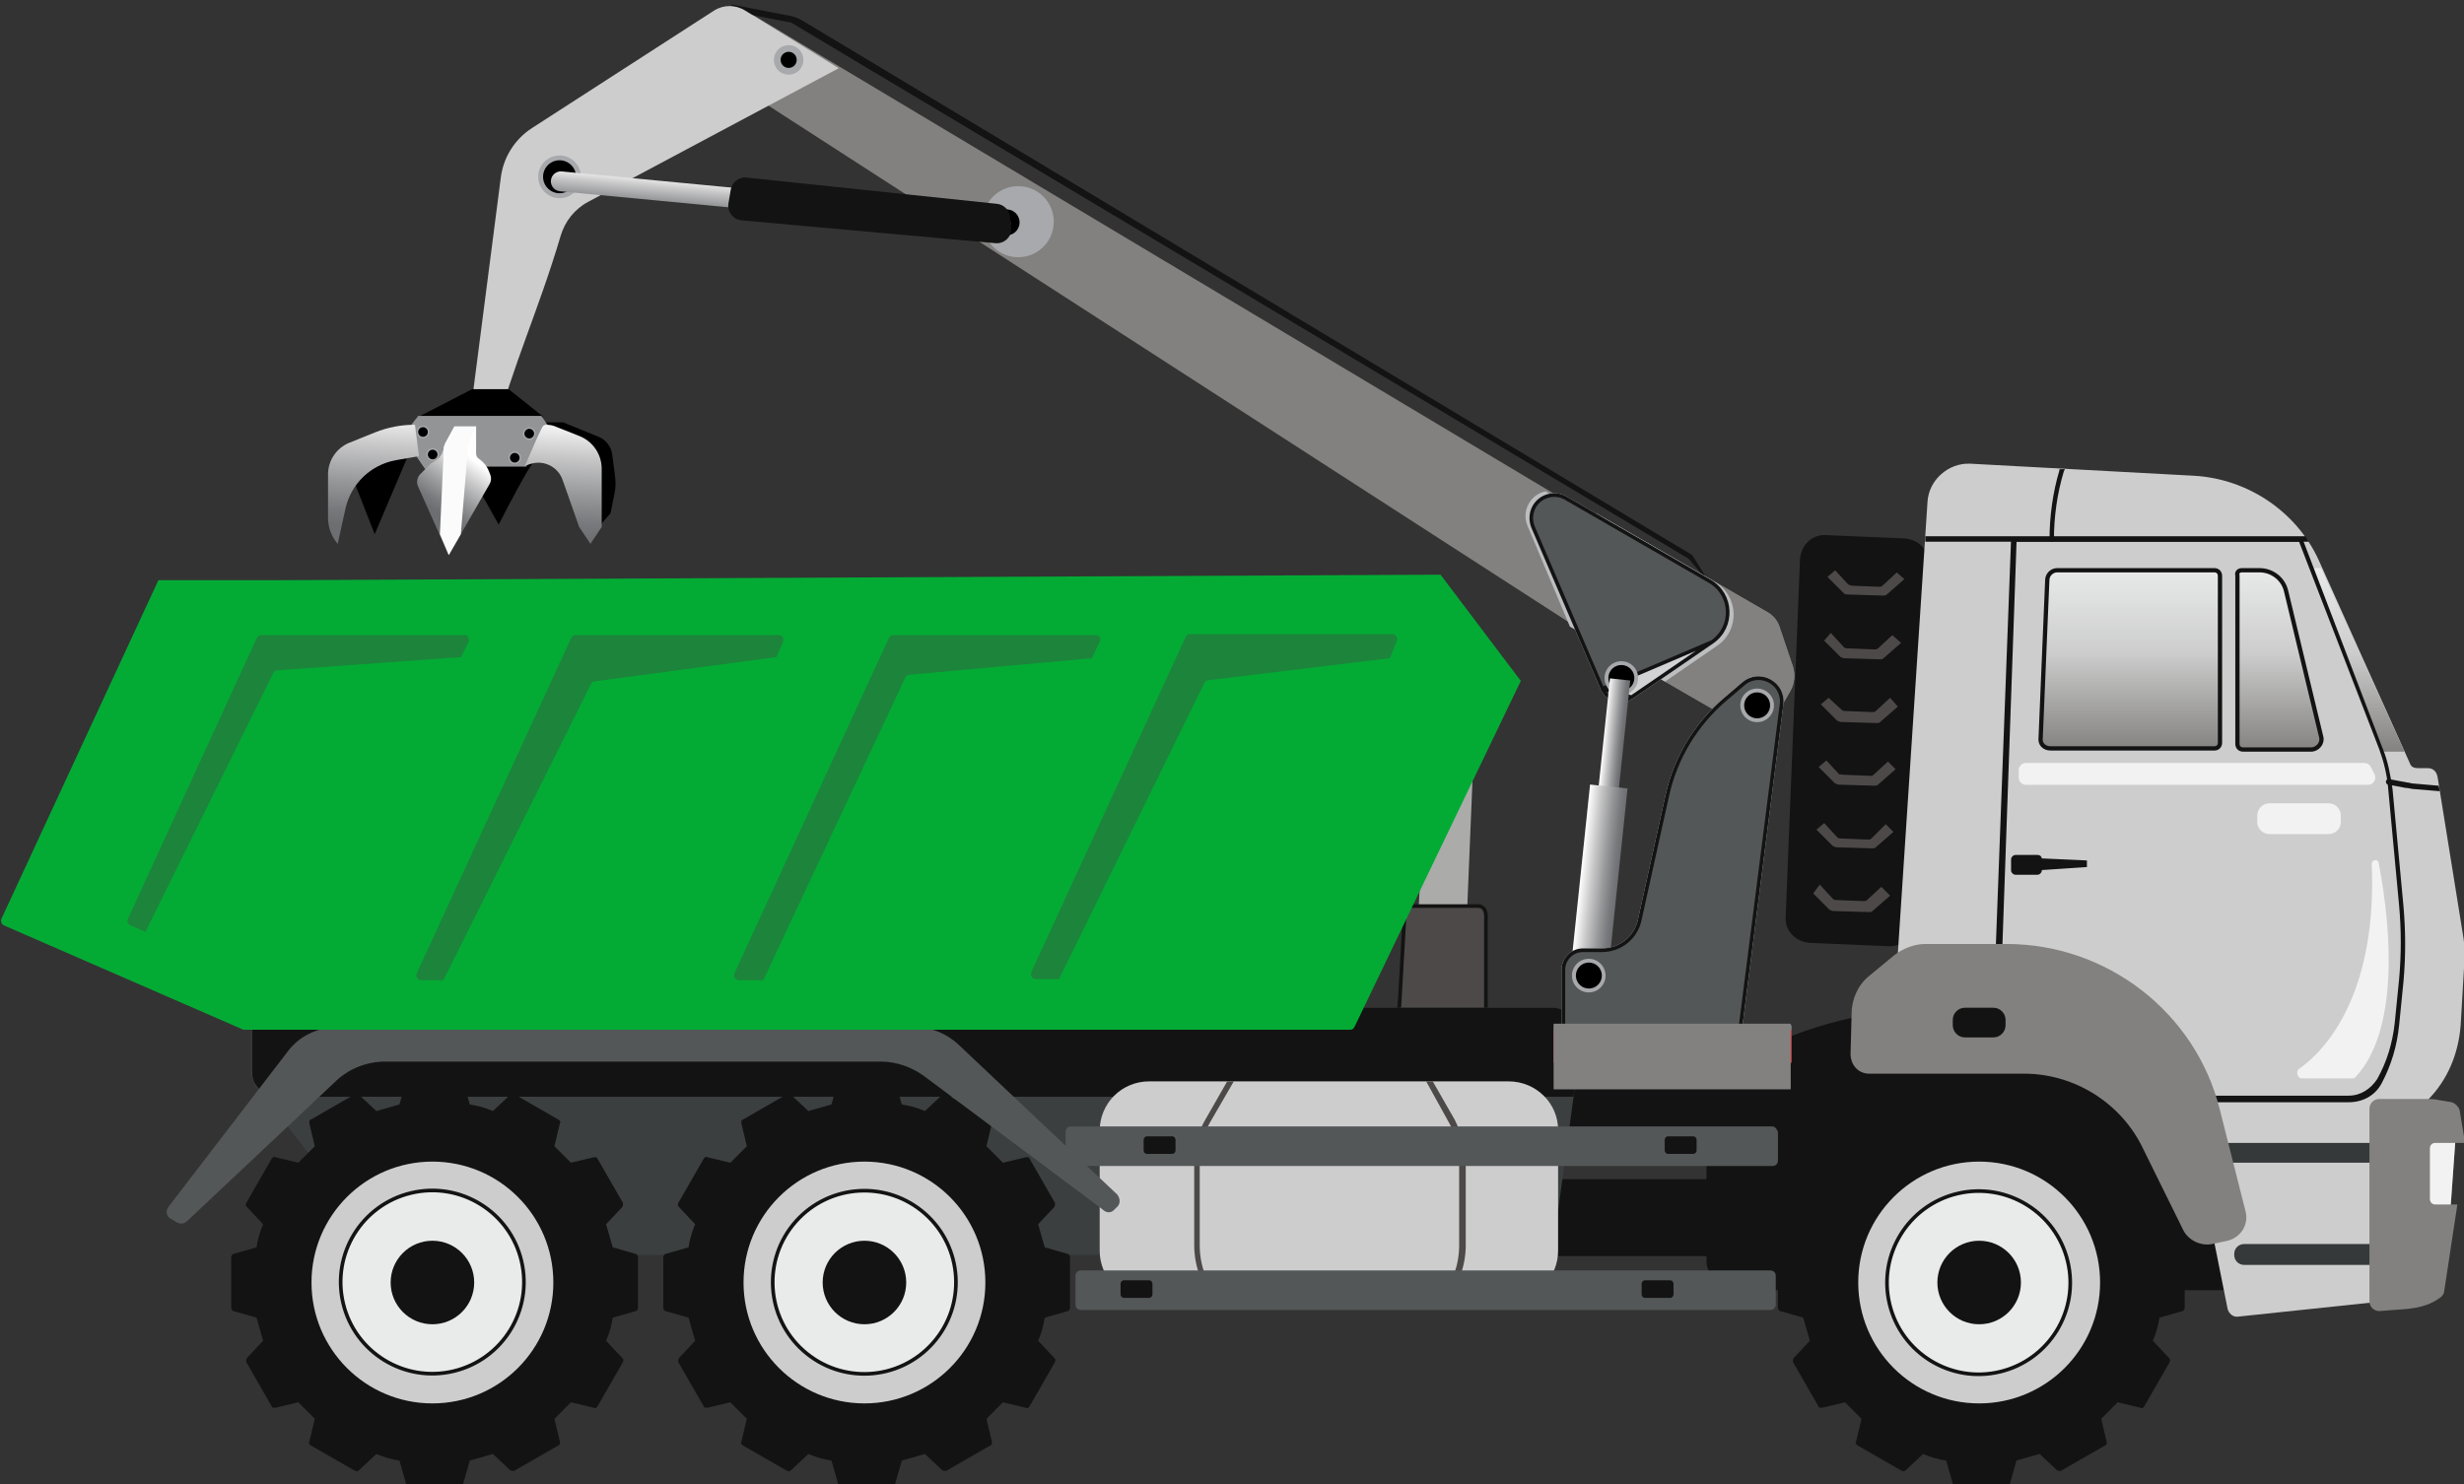 <svg width="576" height="347" viewBox="0 0 576 347" fill="none" xmlns="http://www.w3.org/2000/svg">
<rect x="0" y="0" width="576" height="347" fill="#333333" stroke="none"/>
<g clip-path="url(#clip0_2193_11370)">
<path d="M335.814 134.435L345.703 146.619L341.305 252.934L329.712 247.998L335.814 134.435Z" fill="url(#paint0_linear_2193_11370)"/>
<path d="M347.355 215.022L347.355 214.994L347.358 214.966L347.359 214.966L347.359 214.966L347.359 214.966L347.359 214.966L347.359 214.961L347.362 214.936C347.364 214.914 347.368 214.879 347.371 214.834C347.378 214.745 347.386 214.615 347.386 214.458C347.387 214.142 347.361 213.731 347.259 213.328C347.156 212.924 346.982 212.556 346.711 212.292C346.449 212.039 346.065 211.851 345.468 211.851H330.05C329.189 211.851 328.62 212.259 328.416 212.794L327.136 235.219L327.131 235.307L327.092 235.385C326.774 236.019 326.823 236.771 327.149 237.367C327.471 237.958 328.045 238.366 328.766 238.366H328.776L328.786 238.366L345.489 239.137L345.532 239.139L345.573 239.15C346.392 239.354 347.146 238.956 347.356 238.222L347.355 215.022Z" fill="#4D4948" stroke="#131313" stroke-width="0.853"/>
<path d="M347.011 254.382H401.748V272.37H347.011V254.382Z" fill="#131313"/>
<path d="M347.011 275.712H401.748V293.701H347.011V275.712Z" fill="#131313"/>
<path d="M513.277 235.623H454.685C437.982 235.623 421.792 239.735 408.686 246.93C402.518 250.271 398.921 255.667 398.921 261.321V294.985C398.921 298.583 403.032 301.667 408.172 301.667H523.556C528.182 301.667 531.779 299.097 531.779 295.756V248.729C531.522 241.534 523.299 235.623 513.277 235.623Z" fill="#131313"/>
<path d="M362.943 235.623H64.076C61.249 235.623 58.679 237.936 58.679 241.02V250.528C58.679 251.813 59.193 252.841 59.707 253.869L89.26 291.388C90.288 292.673 91.829 293.444 93.371 293.444H358.061C360.63 293.444 362.943 291.388 363.457 288.818L368.34 252.841C368.34 252.584 368.34 252.327 368.34 252.07V241.02C368.34 237.936 365.77 235.623 362.943 235.623Z" fill="#3B3F40"/>
<path d="M64.076 235.623H362.943C365.77 235.623 368.34 237.936 368.34 241.02V252.07C368.34 252.327 368.34 252.584 368.34 252.841L367.826 256.438H62.02L59.964 253.869C59.193 252.841 58.936 251.813 58.936 250.528V241.02C58.936 237.936 61.249 235.623 64.076 235.623Z" fill="#131313"/>
<path d="M352.666 252.841H268.634C262.209 252.841 257.07 257.981 257.07 264.405V292.416C257.07 298.841 262.209 303.98 268.634 303.98H352.666C359.091 303.98 364.23 298.841 364.23 292.416V264.148C364.23 257.981 359.091 252.841 352.666 252.841Z" fill="#CDCDCD"/>
<path d="M336.475 303.467C339.559 300.126 341.101 295.757 341.101 291.132V271.601C341.101 268.518 340.33 265.434 338.788 262.607L333.391 252.842H334.933L340.073 261.836C341.615 264.92 342.643 268.261 342.643 271.601V291.132C342.643 295.757 341.101 300.126 338.274 303.724L336.475 303.467Z" fill="#4D4948"/>
<path d="M282.766 262.607C281.224 265.434 280.454 268.518 280.454 271.601V291.132C280.454 295.757 281.995 300.126 285.079 303.467L285.336 303.724H283.537C280.711 300.126 279.169 295.757 279.169 291.132V271.601C279.169 268.261 279.94 264.92 281.738 261.836L286.878 252.842H288.42L282.766 262.607Z" fill="#4D4948"/>
<path d="M414.34 263.378H250.387C249.616 263.378 249.102 263.892 249.102 264.663V271.344C249.102 272.115 249.616 272.629 250.387 272.629H414.34C415.111 272.629 415.625 272.115 415.625 271.344V264.663C415.368 263.892 414.854 263.378 414.34 263.378Z" fill="#535758"/>
<path d="M389.926 265.69H395.836C396.35 265.69 396.607 266.204 396.607 266.461V269.031C396.607 269.545 396.093 269.802 395.836 269.802H389.926C389.412 269.802 389.155 269.288 389.155 269.031V266.461C389.155 266.204 389.412 265.69 389.926 265.69Z" fill="#131313"/>
<path d="M338.016 265.69H343.926C344.44 265.69 344.697 266.204 344.697 266.461V269.031C344.697 269.545 344.183 269.802 343.926 269.802H338.016C337.502 269.802 337.245 269.288 337.245 269.031V266.461C337.245 266.204 337.502 265.69 338.016 265.69Z" fill="#535758"/>
<path d="M268.115 265.69H274.026C274.54 265.69 274.797 266.204 274.797 266.461V269.031C274.797 269.545 274.283 269.802 274.026 269.802H268.115C267.601 269.802 267.344 269.288 267.344 269.031V266.461C267.344 266.204 267.601 265.69 268.115 265.69Z" fill="#131313"/>
<path d="M413.83 297.042H252.704C251.933 297.042 251.419 297.556 251.419 298.327V305.009C251.419 305.78 251.933 306.294 252.704 306.294H413.83C414.601 306.294 415.115 305.78 415.115 305.009V298.327C415.115 297.556 414.601 297.042 413.83 297.042Z" fill="#535758"/>
<path d="M390.444 299.354H384.533C384.019 299.354 383.762 299.868 383.762 300.125V302.695C383.762 303.209 384.276 303.466 384.533 303.466H390.444C390.958 303.466 391.215 302.952 391.215 302.695V300.125C391.215 299.868 390.958 299.354 390.444 299.354Z" fill="#131313"/>
<path d="M338.534 299.354H332.623C332.109 299.354 331.852 299.868 331.852 300.125V302.695C331.852 303.209 332.366 303.466 332.623 303.466H338.534C339.048 303.466 339.305 302.952 339.305 302.695V300.125C339.305 299.868 339.048 299.354 338.534 299.354Z" fill="#535758"/>
<path d="M268.633 299.354H262.723C262.209 299.354 261.952 299.868 261.952 300.125V302.695C261.952 303.209 262.466 303.466 262.723 303.466H268.633C269.147 303.466 269.404 302.952 269.404 302.695V300.125C269.404 299.868 269.147 299.354 268.633 299.354Z" fill="#131313"/>
<path d="M155.564 293.188L160.961 291.646C161.218 289.847 161.732 288.048 162.503 286.249L158.648 282.138C158.391 281.881 158.391 281.624 158.648 281.11L164.559 270.831C164.815 270.574 165.072 270.317 165.329 270.574L170.726 271.859C172.011 270.574 173.296 269.289 174.581 268.004L173.296 262.607C173.296 262.35 173.296 261.836 173.553 261.836L183.832 255.926C184.089 255.669 184.603 255.926 184.86 255.926L188.972 259.781C190.77 259.267 192.569 258.753 194.368 258.239L195.91 252.842C195.91 252.585 196.424 252.328 196.681 252.328H208.502C208.759 252.328 209.273 252.585 209.273 252.842L210.815 258.239C212.614 258.496 214.413 259.01 216.211 259.781L220.323 255.926C220.58 255.669 220.837 255.669 221.351 255.926L231.63 261.836C231.887 262.093 232.144 262.35 231.887 262.607L230.602 268.004C231.887 269.289 233.172 270.574 234.457 271.859L239.854 270.574C240.111 270.574 240.625 270.574 240.625 270.831L246.535 281.11C246.792 281.367 246.535 281.881 246.535 282.138L242.68 286.249C243.194 288.048 243.708 289.847 244.222 291.646L249.619 293.188C249.876 293.188 250.133 293.702 250.133 293.959V305.78C250.133 306.037 249.876 306.551 249.619 306.551L244.222 308.093C243.965 309.892 243.451 311.69 242.68 313.489L246.535 317.601C246.792 317.858 246.792 318.115 246.535 318.629L240.625 328.908C240.368 329.165 240.111 329.422 239.854 329.165L234.457 327.88C233.172 329.165 231.887 330.45 230.602 331.735L231.887 337.131C231.887 337.388 231.887 337.902 231.63 337.902L221.351 343.813C221.094 344.07 220.58 343.813 220.323 343.813L216.211 339.958C214.413 340.472 212.614 340.986 210.815 341.5L209.273 346.897C209.273 347.154 208.759 347.411 208.502 347.411H196.681C196.424 347.411 195.91 347.154 195.91 346.897L194.368 341.5C192.569 341.243 190.77 340.729 188.972 339.958L184.86 343.813C184.603 344.07 184.346 344.07 183.832 343.813L173.553 337.902C173.296 337.645 173.039 337.388 173.296 337.131L174.581 331.735C173.296 330.45 172.011 329.165 170.726 327.88L165.329 329.165C165.072 329.165 164.559 329.165 164.559 328.908L158.648 318.629C158.391 318.372 158.648 317.858 158.648 317.601L162.503 313.489C161.989 311.69 161.475 309.892 160.961 308.093L155.564 306.551C155.307 306.551 155.05 306.037 155.05 305.78V293.959C155.05 293.702 155.307 293.188 155.564 293.188Z" fill="#131313"/>
<path d="M202.08 328.137C186.468 328.137 173.812 315.481 173.812 299.869C173.812 284.257 186.468 271.601 202.08 271.601C217.692 271.601 230.348 284.257 230.348 299.869C230.348 315.481 217.692 328.137 202.08 328.137Z" fill="#CDCDCD"/>
<path d="M186.06 285.571C178.192 294.403 178.973 307.942 187.805 315.81C196.638 323.678 210.176 322.897 218.044 314.064C225.912 305.232 225.131 291.694 216.299 283.826C207.466 275.958 193.928 276.739 186.06 285.571Z" fill="#E9EAEA" stroke="#131313" stroke-width="0.853"/>
<path d="M202.079 309.634C196.685 309.634 192.313 305.262 192.313 299.869C192.313 294.476 196.685 290.104 202.079 290.104C207.472 290.104 211.844 294.476 211.844 299.869C211.844 305.262 207.472 309.634 202.079 309.634Z" fill="#131313"/>
<path d="M260.412 282.908L260.926 282.394C261.954 281.623 261.954 280.338 261.183 279.31L223.921 244.104C221.351 241.791 218.01 240.249 214.413 240.249H78.47C74.102 240.249 69.99 242.305 67.42 245.646L39.409 282.137C38.638 283.165 38.895 284.45 39.923 284.964L41.208 285.734C41.979 286.248 43.007 286.248 43.778 285.477L78.727 252.584C81.811 249.757 85.923 248.215 90.034 248.215H205.932C209.53 248.215 213.128 249.5 215.954 251.556L257.585 282.651C258.613 283.679 259.641 283.679 260.412 282.908Z" fill="#535758"/>
<path d="M54.57 293.187L59.967 291.646C60.224 289.847 60.738 288.048 61.508 286.249L57.654 282.137C57.397 281.88 57.397 281.623 57.654 281.109L63.564 270.83C63.821 270.573 64.078 270.316 64.335 270.573L69.732 271.858C71.017 270.573 72.302 269.288 73.587 268.003L72.302 262.607C72.302 262.35 72.302 261.836 72.559 261.836L82.838 255.925C83.095 255.668 83.609 255.925 83.866 255.925L87.977 259.78C89.776 259.266 91.575 258.752 93.374 258.238L94.916 252.842C94.916 252.585 95.43 252.328 95.687 252.328H107.508C107.765 252.328 108.279 252.585 108.279 252.842L109.821 258.238C111.62 258.495 113.418 259.009 115.217 259.78L119.329 255.925C119.586 255.668 119.843 255.668 120.357 255.925L130.636 261.836C130.893 262.093 131.15 262.35 130.893 262.607L129.608 268.003C130.893 269.288 132.178 270.573 133.463 271.858L138.859 270.573C139.116 270.573 139.63 270.573 139.63 270.83L145.541 281.109C145.798 281.366 145.541 281.88 145.541 282.137L141.686 286.249C142.2 288.048 142.714 289.847 143.228 291.646L148.625 293.187C148.882 293.187 149.139 293.701 149.139 293.958V305.779C149.139 306.036 148.882 306.55 148.625 306.55L143.228 308.092C142.971 309.891 142.457 311.69 141.686 313.489L145.541 317.601C145.798 317.858 145.798 318.114 145.541 318.628L139.63 328.908C139.373 329.165 139.116 329.422 138.859 329.165L133.463 327.88C132.178 329.165 130.893 330.45 129.608 331.734L130.893 337.131C130.893 337.388 130.893 337.902 130.636 337.902L120.357 343.812C120.1 344.069 119.586 343.812 119.329 343.812L115.217 339.958C113.418 340.472 111.62 340.986 109.821 341.5L108.279 346.896C108.279 347.153 107.765 347.41 107.508 347.41H95.687C95.43 347.41 94.916 347.153 94.916 346.896L93.374 341.5C91.575 341.243 89.776 340.729 87.977 339.958L83.866 343.812C83.609 344.069 83.352 344.069 82.838 343.812L72.559 337.902C72.302 337.645 72.045 337.388 72.302 337.131L73.587 331.734C72.302 330.45 71.017 329.165 69.732 327.88L64.335 329.165C64.078 329.165 63.564 329.165 63.564 328.908L57.654 318.628C57.397 318.371 57.654 317.858 57.654 317.601L61.508 313.489C60.995 311.69 60.481 309.891 59.967 308.092L54.57 306.55C54.313 306.55 54.056 306.036 54.056 305.779V293.958C54.056 293.701 54.313 293.187 54.57 293.187Z" fill="#131313"/>
<path d="M101.086 328.137C85.474 328.137 72.818 315.481 72.818 299.869C72.818 284.257 85.474 271.601 101.086 271.601C116.698 271.601 129.354 284.257 129.354 299.869C129.354 315.481 116.698 328.137 101.086 328.137Z" fill="#CDCDCD"/>
<path d="M96.118 278.928C84.608 281.656 77.488 293.198 80.216 304.708C82.944 316.218 94.486 323.338 105.996 320.61C117.506 317.882 124.625 306.34 121.898 294.83C119.17 283.32 107.628 276.201 96.118 278.928Z" fill="#E9EAEA" stroke="#131313" stroke-width="0.853"/>
<path d="M101.084 309.634C95.691 309.634 91.319 305.262 91.319 299.869C91.319 294.476 95.691 290.104 101.084 290.104C106.478 290.104 110.85 294.476 110.85 299.869C110.85 305.262 106.478 309.634 101.084 309.634Z" fill="#131313"/>
<path d="M156.834 9.983L380.182 154.166L392.475 132.9L175.763 3.337C172.554 1.419 168.512 1.589 165.476 3.771L156.834 9.983Z" fill="#82817F"/>
<path d="M171.757 2.735L184.973 5.293L394.735 130.639L399.852 136.608L395.588 129.786L187.67 4.866C186.732 4.302 185.703 3.907 184.629 3.699L170.904 1.03L171.757 2.735Z" fill="#131313"/>
<path d="M174.142 2.436L196.058 15.952L137.444 47.223C134.333 48.883 132.061 51.762 131.06 55.143C125.813 72.862 120.229 84.288 115.054 103.352L109.085 103.352L117.075 41.481C117.685 36.751 120.349 32.53 124.357 29.944L166.862 2.51C169.071 1.085 171.904 1.055 174.142 2.436Z" fill="#CDCDCD"/>
<path d="M357.056 122.891C356.349 121.219 356.49 119.288 357.409 117.687C358.28 116.179 359.693 115.214 361.271 114.884L392.475 132.9L380.205 154.142L366.994 146.512L357.056 122.891Z" fill="#BCBEC0"/>
<path d="M370.385 148.49L405.663 168.86C409.242 170.933 413.834 169.708 415.907 166.105L418.497 161.63C419.533 159.841 419.745 157.697 419.086 155.719L415.977 146.488C415.506 145.098 414.564 143.944 413.293 143.191L373.07 119.971L370.385 148.49Z" fill="#808285"/>
<path d="M370.385 148.49L405.663 168.86C409.242 170.933 413.834 169.708 415.907 166.105L418.497 161.63C419.533 159.841 419.745 157.697 419.086 155.719L415.977 146.488C415.506 145.098 414.564 143.944 413.293 143.191L373.07 119.971L370.385 148.49Z" fill="#82817F"/>
<path d="M401.448 150.962L389.225 159.369L372.128 149.502L374.789 121.007L400.882 136.079C406.464 139.305 406.793 147.288 401.448 150.962Z" fill="#BCBEC0"/>
<path d="M357.997 123.433L374.199 161.207C375.447 164.103 379.027 165.163 381.641 163.373L400.481 150.444C405.827 146.77 405.52 138.787 399.892 135.537L366.239 116.109C363.46 114.507 359.881 115.449 358.279 118.252C357.408 119.806 357.29 121.737 357.997 123.433Z" fill="#D1D3D4"/>
<path d="M374.591 161.038L358.39 123.269C358.39 123.268 358.39 123.267 358.39 123.267C357.734 121.692 357.845 119.9 358.651 118.462C360.134 115.868 363.45 114.993 366.026 116.478L399.679 135.906C399.679 135.906 399.679 135.906 399.679 135.906C405.036 138.999 405.327 146.596 400.24 150.093L374.591 161.038ZM374.591 161.038C375.734 163.69 379.009 164.658 381.4 163.022L374.591 161.038ZM381.4 163.021L400.239 150.093L381.4 163.021Z" fill="#535758" stroke="#131313" stroke-width="0.853"/>
<path d="M376.283 161.366C374.722 159.856 374.68 157.366 376.19 155.805C377.7 154.243 380.19 154.202 381.751 155.712C383.312 157.222 383.354 159.711 381.844 161.273C380.334 162.834 377.844 162.876 376.283 161.366Z" fill="#A7A9AC"/>
<path d="M376.003 158.894C375.8 157.229 376.985 155.714 378.65 155.511C380.316 155.307 381.831 156.493 382.034 158.158C382.237 159.823 381.052 161.338 379.387 161.542C377.721 161.745 376.207 160.56 376.003 158.894Z" fill="black"/>
<path d="M232.252 57.807C228.953 54.617 228.866 49.356 232.056 46.057C235.247 42.758 240.507 42.671 243.806 45.861C247.105 49.052 247.193 54.312 244.002 57.611C240.812 60.91 235.551 60.998 232.252 57.807Z" fill="#A7A9AC"/>
<path d="M232.294 52.363C232.091 50.698 233.276 49.183 234.941 48.979C236.607 48.776 238.122 49.961 238.325 51.627C238.529 53.292 237.343 54.807 235.678 55.01C234.012 55.214 232.498 54.028 232.294 52.363Z" fill="black"/>
<path d="M127.335 44.935C125.353 43.018 125.3 39.857 127.217 37.875C129.134 35.893 132.294 35.841 134.276 37.758C136.259 39.675 136.311 42.835 134.394 44.817C132.477 46.799 129.317 46.852 127.335 44.935Z" fill="#A7A9AC"/>
<path d="M126.978 41.798C126.72 39.684 128.224 37.76 130.339 37.502C132.453 37.244 134.376 38.749 134.634 40.863C134.892 42.977 133.388 44.9 131.273 45.158C129.159 45.416 127.236 43.912 126.978 41.798Z" fill="black"/>
<path d="M181.962 16.487C180.593 15.163 180.556 12.979 181.881 11.609C183.205 10.24 185.389 10.203 186.759 11.528C188.128 12.852 188.165 15.037 186.84 16.406C185.515 17.776 183.332 17.812 181.962 16.487Z" fill="#A7A9AC"/>
<path d="M182.493 14.225C182.367 13.193 183.102 12.254 184.134 12.128C185.166 12.002 186.105 12.737 186.231 13.769C186.357 14.801 185.622 15.74 184.59 15.866C183.558 15.992 182.619 15.257 182.493 14.225Z" fill="black"/>
<path d="M369.455 224.356L376.363 158.615L381.094 159.112L374.186 224.853L369.455 224.356Z" fill="url(#paint1_linear_2193_11370)"/>
<path d="M366.665 231.526L371.704 183.438L380.465 184.356L375.425 232.445L366.665 231.526Z" fill="url(#paint2_linear_2193_11370)"/>
<path d="M382.888 215.042L389.34 185.911C391.295 177.079 396.075 169.12 402.952 163.256L407.285 159.558C411.359 156.073 417.576 159.441 416.893 164.739L406.932 243.019H365.037V226.77C365.037 223.991 367.274 221.753 370.053 221.753H374.527C378.554 221.753 382.04 218.951 382.888 215.042Z" fill="#D1D3D4"/>
<path d="M390.119 237.344H398.432C400.74 237.344 402.671 235.648 402.977 233.364L409.241 185.558C409.924 180.283 404.201 176.538 399.656 179.294C398.173 180.188 397.136 181.625 396.736 183.321L385.644 231.763C384.985 234.612 387.151 237.344 390.119 237.344Z" fill="url(#paint3_linear_2193_11370)"/>
<path d="M391.813 231.127H399.043C401.044 231.127 402.74 229.643 402.999 227.665L408.439 186.099C409.051 181.507 404.059 178.257 400.102 180.659C398.831 181.436 397.912 182.685 397.559 184.168L387.903 226.275C387.338 228.748 389.246 231.127 391.813 231.127Z" fill="url(#paint4_linear_2193_11370)"/>
<path d="M365.463 226.77V242.593H406.556L416.471 164.686L416.471 164.685C417.104 159.774 411.34 156.65 407.562 159.882L407.562 159.883L403.229 163.58L403.229 163.58C396.423 169.384 391.691 177.262 389.756 186.003L389.756 186.003L383.304 215.132C383.304 215.132 383.304 215.133 383.304 215.133C382.413 219.239 378.753 222.18 374.527 222.18H370.053C367.509 222.18 365.463 224.226 365.463 226.77Z" fill="#535758" stroke="#131313" stroke-width="0.853"/>
<path d="M367.516 228.739C367.17 226.595 368.628 224.576 370.772 224.23C372.916 223.884 374.935 225.341 375.281 227.486C375.628 229.63 374.17 231.649 372.026 231.995C369.881 232.341 367.863 230.884 367.516 228.739Z" fill="#A7A9AC"/>
<path d="M368.467 228.794C368.084 227.16 369.097 225.526 370.73 225.142C372.364 224.759 373.999 225.772 374.382 227.405C374.765 229.039 373.752 230.674 372.119 231.057C370.485 231.44 368.851 230.427 368.467 228.794Z" fill="black"/>
<path d="M407.978 167.705C406.442 166.169 406.442 163.679 407.978 162.143C409.513 160.608 412.004 160.608 413.539 162.143C415.075 163.679 415.075 166.169 413.539 167.705C412.004 169.241 409.513 169.241 407.978 167.705Z" fill="#A7A9AC"/>
<path d="M408.61 167.072C407.424 165.886 407.424 163.963 408.61 162.776C409.797 161.59 411.72 161.59 412.907 162.776C414.093 163.963 414.093 165.886 412.907 167.072C411.72 168.259 409.797 168.259 408.61 167.072Z" fill="black"/>
<path d="M363.247 239.698H418.777V248.459H363.247V239.698Z" fill="url(#paint5_linear_2193_11370)"/>
<path d="M363.247 240.876H418.777V248.459H363.247V240.876Z" fill="#ED1C24"/>
<path d="M363.182 239.357V254.705H418.607V239.357" fill="#82817F"/>
<path d="M65.105 135.658L336.751 134.373L355.51 159.204L316.689 239.992C316.432 240.506 316.175 240.763 315.661 240.763H57.396C57.139 240.763 57.139 240.763 56.882 240.763L0.86 216.35C0.346 216.093 0.089 215.322 0.346 214.808L37.03 135.658C37.03 135.658 56.322 135.658 65.105 135.658Z" fill="#03AB35"/>
<path d="M326.714 150.049L290.737 228.171C290.48 228.685 290.223 228.942 289.709 228.942H242.425C241.654 228.942 240.883 228.171 241.397 227.143L277.374 149.021C277.631 148.507 277.888 148.25 278.402 148.25H325.686C326.457 148.25 326.971 149.278 326.714 150.049Z" fill="#03AB35"/>
<path d="M324.917 153.904L282.515 159.043C282.001 159.043 281.744 159.3 281.487 159.814L247.566 228.942H242.169C241.398 228.942 240.627 228.171 241.141 227.143L277.118 149.021C277.375 148.507 277.632 148.25 278.146 148.25H325.431C326.202 148.25 326.973 149.021 326.459 150.049L324.917 153.904Z" fill="#1C853B"/>
<path d="M171.758 227.143L207.736 149.021C207.993 148.507 208.25 148.25 208.764 148.25H256.048C256.819 148.25 257.59 149.021 257.076 150.049L221.099 228.171C220.842 228.685 220.585 228.942 220.071 228.942H172.786C171.758 228.942 171.244 227.914 171.758 227.143Z" fill="#03AB35"/>
<path d="M257.076 150.049L255.277 153.904L212.618 157.758C212.104 157.758 211.847 158.015 211.59 158.529L178.44 229.199H172.786C172.015 229.199 171.244 228.428 171.758 227.4L207.736 149.278C207.993 148.764 208.25 148.507 208.764 148.507H256.048C256.819 148.25 257.59 149.278 257.076 150.049Z" fill="#1C853B"/>
<path d="M97.489 227.143L133.466 149.021C133.723 148.507 133.98 148.25 134.494 148.25H181.778C182.549 148.25 183.32 149.021 182.806 150.049L146.829 228.171C146.572 228.685 146.315 228.942 145.801 228.942H98.517C97.746 228.942 97.232 227.914 97.489 227.143Z" fill="#03AB35"/>
<path d="M183.063 150.049L181.522 153.647L139.12 159.3C138.606 159.3 138.349 159.557 138.092 160.071L103.657 229.199H98.517C97.746 229.199 96.975 228.428 97.489 227.4L133.466 149.278C133.723 148.764 133.98 148.507 134.494 148.507H181.779C182.806 148.25 183.32 149.278 183.063 150.049Z" fill="#1C853B"/>
<path d="M59.97 149.021L29.646 214.551C29.389 215.065 29.646 215.836 30.16 216.093L58.942 228.685C59.199 228.685 59.199 228.685 59.456 228.685H72.305C72.819 228.685 73.076 228.428 73.333 227.914L109.31 149.792C109.567 149.021 109.053 147.993 108.282 147.993H60.998C60.484 148.25 60.227 148.764 59.97 149.021Z" fill="#03AB35"/>
<path d="M109.567 150.049L107.768 153.647L64.853 156.731C64.339 156.731 64.082 156.988 63.825 157.502L34.015 217.892L30.418 216.35C29.904 216.093 29.647 215.322 29.904 214.808L59.97 149.278C60.227 148.765 60.484 148.508 60.998 148.508H108.282C109.31 148.251 109.824 149.278 109.567 150.049Z" fill="#1C853B"/>
<path d="M416.144 293.187L421.541 291.645C421.798 289.846 422.312 288.047 423.083 286.249L419.228 282.137C418.971 281.88 418.971 281.623 419.228 281.109L425.139 270.83C425.396 270.573 425.653 270.316 425.91 270.573L431.306 271.858C432.591 270.573 433.876 269.288 435.161 268.003L433.876 262.606C433.876 262.349 433.876 261.835 434.133 261.835L444.412 255.925C444.669 255.668 445.183 255.925 445.44 255.925L449.552 259.78C451.351 259.266 453.149 258.752 454.948 258.238L456.49 252.841C456.49 252.584 457.004 252.327 457.261 252.327H469.082C469.339 252.327 469.853 252.584 469.853 252.841L471.395 258.238C473.194 258.495 474.993 259.009 476.792 259.78L480.903 255.925C481.16 255.668 481.417 255.668 481.931 255.925L492.21 261.835C492.467 262.092 492.724 262.349 492.467 262.606L491.182 268.003C492.467 269.288 493.752 270.573 495.037 271.858L500.434 270.573C500.691 270.573 501.205 270.573 501.205 270.83L507.115 281.109C507.372 281.366 507.115 281.88 507.115 282.137L503.26 286.249C503.774 288.047 504.288 289.846 504.802 291.645L510.199 293.187C510.456 293.187 510.713 293.701 510.713 293.958V305.779C510.713 306.036 510.456 306.55 510.199 306.55L504.802 308.092C504.545 309.891 504.031 311.69 503.26 313.488L507.115 317.6C507.372 317.857 507.372 318.114 507.115 318.628L501.205 328.907C500.948 329.164 500.691 329.421 500.434 329.164L495.037 327.879C493.752 329.164 492.467 330.449 491.182 331.734L492.467 337.131C492.467 337.387 492.467 337.901 492.21 337.901L481.931 343.812C481.674 344.069 481.16 343.812 480.903 343.812L476.792 339.957C474.993 340.471 473.194 340.985 471.395 341.499L469.853 346.896C469.853 347.153 469.339 347.41 469.082 347.41H457.261C457.004 347.41 456.49 347.153 456.49 346.896L454.948 341.499C453.149 341.242 451.351 340.728 449.552 339.957L445.44 343.812C445.183 344.069 444.926 344.069 444.412 343.812L434.133 337.901C433.876 337.644 433.619 337.387 433.876 337.131L435.161 331.734C433.876 330.449 432.591 329.164 431.306 327.879L425.91 329.164C425.653 329.164 425.139 329.164 425.139 328.907L419.228 318.628C418.971 318.371 419.228 317.857 419.228 317.6L423.083 313.488C422.569 311.69 422.055 309.891 421.541 308.092L416.144 306.55C415.887 306.55 415.63 306.036 415.63 305.779V293.958C415.373 293.701 415.63 293.187 416.144 293.187Z" fill="#131313"/>
<path d="M462.66 328.137C447.048 328.137 434.392 315.481 434.392 299.869C434.392 284.257 447.048 271.601 462.66 271.601C478.272 271.601 490.928 284.257 490.928 299.869C490.928 315.481 478.272 328.137 462.66 328.137Z" fill="#CDCDCD"/>
<path d="M457.599 279.068C446.088 281.796 438.969 293.338 441.696 304.848C444.424 316.358 455.966 323.478 467.476 320.75C478.986 318.023 486.106 306.481 483.378 294.971C480.651 283.46 469.109 276.341 457.599 279.068Z" fill="#E9EAEA" stroke="#131313" stroke-width="0.853"/>
<path d="M472.424 299.869C472.424 294.472 468.055 290.104 462.659 290.104C457.262 290.104 452.893 294.472 452.893 299.869C452.893 305.265 457.262 309.634 462.659 309.634C468.055 309.634 472.424 305.265 472.424 299.869Z" fill="#131313"/>
<path d="M441.334 221.233L423.089 220.462C419.748 220.205 417.178 217.635 417.435 214.294L420.776 130.776C421.033 127.435 423.603 124.865 426.943 125.122L445.189 125.893C448.787 126.15 451.1 128.977 451.1 132.318L447.759 215.836C447.502 218.92 444.675 221.49 441.334 221.233Z" fill="#131313"/>
<path d="M443.389 133.86L440.048 136.943C439.791 137.2 439.534 137.2 439.277 137.2L432.852 136.943C432.595 136.943 432.339 136.686 432.082 136.686L428.998 133.346L427.199 134.888L431.054 138.742C431.311 138.999 431.568 138.999 431.825 138.999L440.305 139.256C440.562 139.256 440.819 139.256 441.076 138.999L445.188 135.402L443.389 133.86ZM444.417 150.306L440.305 153.904C440.048 154.161 439.791 154.161 439.534 154.161L431.054 153.904C430.797 153.904 430.54 153.647 430.283 153.647L426.428 149.792L427.97 147.994L431.054 151.334C431.311 151.591 431.568 151.591 431.825 151.591L438.249 151.848C438.506 151.848 438.763 151.848 439.02 151.591L442.361 148.508L444.417 150.306ZM443.646 165.211L439.534 168.809C439.277 169.066 439.02 169.066 438.763 169.066L430.283 168.809C430.026 168.809 429.769 168.552 429.512 168.552L425.657 164.697L427.456 163.155L430.54 165.982C430.797 166.239 431.054 166.239 431.311 166.239L437.735 166.496C437.992 166.496 438.249 166.496 438.506 166.239L441.847 163.155L443.646 165.211ZM443.132 179.859L439.02 183.457C438.763 183.714 438.506 183.714 438.249 183.714L429.769 183.457C429.512 183.457 429.255 183.2 428.998 183.2L425.143 179.345L426.942 177.803L430.026 181.144C430.026 180.887 430.54 181.144 430.797 181.144L437.221 181.401C437.478 181.401 437.735 181.401 437.992 181.144L441.333 178.06L443.132 179.859ZM442.618 194.507L438.506 198.105C438.249 198.362 437.992 198.362 437.735 198.362L429.255 198.105C428.998 198.105 428.741 197.848 428.484 197.848L424.629 193.993L426.428 192.451L429.512 195.792C429.769 196.049 430.026 196.049 430.283 196.049L436.707 196.306C436.964 196.306 437.221 196.306 437.478 196.049L440.819 192.708L442.618 194.507ZM441.847 209.412L437.735 213.009C437.478 213.266 437.221 213.266 436.964 213.266L428.484 213.009C428.227 213.009 427.97 212.752 427.713 212.752L423.858 208.898L425.4 206.842L428.484 210.183C428.741 210.44 428.998 210.44 429.255 210.44L435.679 210.697C435.936 210.697 436.193 210.697 436.45 210.44L439.791 207.356L441.847 209.412Z" fill="#4D4948"/>
<path d="M442.358 242.562L450.581 117.412C450.838 112.273 455.464 108.161 460.603 108.418L513.027 111.245C525.619 112.016 536.927 119.725 542.066 131.032L563.395 178.574C563.652 179.345 564.423 179.602 565.194 179.602H567.507C568.792 179.602 569.563 180.373 569.82 181.657L575.73 218.406C576.244 221.232 576.244 223.802 575.987 226.629L575.217 239.735C574.703 246.416 572.133 252.584 567.507 257.21C566.993 257.723 566.736 258.237 566.736 258.751V301.153C566.736 302.438 565.708 303.466 564.68 303.466L523.307 307.835C522.022 308.092 520.994 307.064 520.737 306.036L515.854 281.623C511.485 260.293 492.726 244.874 470.883 244.874H444.928C443.386 245.131 442.358 243.847 442.358 242.562Z" fill="#CDCDCD"/>
<path d="M562.37 184.227L558.258 183.456C558.001 183.456 557.744 183.199 557.744 182.685C557.744 182.428 558.001 182.171 558.515 182.171L562.627 182.942C563.141 182.942 563.654 183.199 564.168 183.199L570.079 183.713L570.336 184.998L564.168 184.484C563.654 184.484 563.14 184.227 562.37 184.227Z" fill="#131313"/>
<path d="M562.115 175.746H557.233C556.719 175.746 556.462 175.489 556.462 175.232L540.529 134.115C540.272 133.601 540.786 132.83 541.3 132.83H542.585L562.115 175.746Z" fill="url(#paint6_linear_2193_11370)"/>
<path d="M542.614 172.285L542.611 172.275L542.609 172.265L534.387 138.091C534.387 138.09 534.386 138.09 534.386 138.089C533.673 135.241 531.057 133.33 528.19 133.33H524.079C523.687 133.33 523.38 133.476 523.197 133.679C523.023 133.872 522.932 134.149 523.022 134.508L523.037 134.567V134.629V173.947C523.037 174.699 523.584 175.246 524.336 175.246H540.268C541.773 175.246 543.027 173.729 542.614 172.285Z" fill="url(#paint7_linear_2193_11370)" stroke="#131313"/>
<path d="M478.583 135.657V135.667L478.583 135.678L477.041 172.426L477.04 172.451L477.036 172.476C476.928 173.235 477.145 173.851 477.548 174.279C477.955 174.711 478.588 174.989 479.368 174.989H517.658C518.41 174.989 518.957 174.442 518.957 173.69V134.629C518.957 133.877 518.41 133.33 517.658 133.33H480.91C479.644 133.33 478.583 134.391 478.583 135.657Z" fill="url(#paint8_linear_2193_11370)" stroke="#131313"/>
<path d="M470.117 126.15C470.117 125.893 470.374 125.636 470.631 125.636H537.703C537.96 125.636 538.217 125.893 538.217 125.893L556.976 174.976C558.261 178.06 558.775 181.143 559.289 184.484L561.859 211.981C562.373 217.892 562.373 223.545 561.859 229.456L560.831 239.735C560.317 244.617 559.032 248.986 556.719 253.355C555.177 256.182 552.35 257.723 549.01 257.723H516.63C514.317 257.723 512.005 256.695 510.463 254.897L507.379 251.299C502.239 244.874 495.558 239.735 488.362 236.394L469.86 227.914C467.804 226.886 466.262 224.83 466.519 222.26L470.117 126.15ZM470.631 226.372L489.133 234.852C496.586 238.45 503.524 243.59 508.664 250.014L511.748 253.612C513.032 255.154 514.831 256.182 516.887 256.182H549.01C551.836 256.182 554.149 254.64 555.691 252.327C558.004 248.215 559.289 243.846 559.803 239.221L560.831 228.942C561.345 223.288 561.345 217.378 560.831 211.724L558.261 184.227C558.004 181.143 557.233 178.06 556.205 175.233L537.446 126.664H471.402L468.061 222.003C467.804 224.059 468.832 225.601 470.631 226.372Z" fill="#131313"/>
<path d="M539.758 126.664H450.072V125.379H538.987C539.244 125.893 539.501 126.407 539.758 126.664Z" fill="#131313"/>
<path d="M553.89 267.23H519.969C518.684 267.23 517.656 268.258 517.656 269.543C517.656 270.828 518.684 271.856 519.969 271.856H553.89C555.175 271.856 556.203 270.828 556.203 269.543C556.203 268.258 555.175 267.23 553.89 267.23Z" fill="#35393A"/>
<path d="M555.437 290.874H524.6C523.315 290.874 522.287 291.901 522.287 293.186V293.443C522.287 294.728 523.315 295.756 524.6 295.756H555.437C556.722 295.756 557.75 294.728 557.75 293.443V293.186C557.75 291.901 556.722 290.874 555.437 290.874Z" fill="#35393A"/>
<path d="M573.168 257.723L570.084 257.209C569.057 256.952 567.772 256.952 566.744 256.952H556.208C554.923 256.952 553.895 257.98 553.895 259.264V304.236C553.895 305.521 554.923 306.549 556.208 306.549L562.889 306.035C565.202 305.778 567.515 305.264 569.57 303.979L570.341 303.465C570.855 303.208 571.369 302.437 571.369 301.923L574.453 281.622H572.911L573.939 267.231H576.252L574.967 259.521C574.71 258.751 573.939 257.98 573.168 257.723Z" fill="#82817F"/>
<path d="M573.939 267.231H569.314C568.543 267.231 568.029 267.745 568.029 268.516V280.337C568.029 281.108 568.543 281.622 569.314 281.622H572.912L573.939 267.231Z" fill="#F2F2F2"/>
<path d="M482.452 110.217C480.91 115.356 480.139 120.753 480.139 126.149C480.139 126.406 479.882 126.663 479.625 126.663C479.368 126.663 479.111 126.406 479.111 126.149C479.111 120.753 479.882 115.099 481.424 109.96V109.703H482.709L482.452 110.217Z" fill="#131313"/>
<path d="M487.85 201.187L476.286 200.673V203.5L487.85 202.729V201.187Z" fill="#131313"/>
<path d="M476.287 199.903H471.147C470.633 199.903 470.119 200.417 470.119 200.931V203.501C470.119 204.015 470.633 204.529 471.147 204.529H476.287C476.8 204.529 477.314 204.015 477.314 203.501V200.931C477.314 200.16 476.8 199.903 476.287 199.903Z" fill="#131313"/>
<path d="M544.382 187.824H530.505C528.963 187.824 527.679 189.109 527.679 190.651V192.193C527.679 193.735 528.963 195.02 530.505 195.02H544.382C545.924 195.02 547.209 193.735 547.209 192.193V190.651C547.209 189.109 545.924 187.824 544.382 187.824Z" fill="#F2F2F2"/>
<path d="M552.71 178.39H473.611C472.669 178.39 471.906 179.153 471.906 180.095V181.8C471.906 182.742 472.669 183.506 473.611 183.506H553.563C554.831 183.506 555.655 182.172 555.088 181.038L554.236 179.332C553.947 178.755 553.356 178.39 552.71 178.39Z" fill="#F2F2F2"/>
<path d="M517.14 290.875L520.738 290.104C523.822 289.333 525.878 286.249 524.85 282.908L518.939 259.523C513.286 236.652 492.47 220.719 469.085 220.719H450.069C447.499 220.719 444.929 221.747 442.873 223.289L436.963 228.172C434.393 230.227 432.851 233.568 432.851 236.909L432.594 246.417C432.594 248.987 434.393 251.043 436.963 251.043H473.197C484.761 251.043 495.554 257.724 500.694 268.004L510.459 287.791C511.744 290.104 514.571 291.389 517.14 290.875Z" fill="#82817F"/>
<path d="M466.001 235.624H459.32C457.778 235.624 456.493 236.908 456.493 238.45V239.735C456.493 241.277 457.778 242.562 459.32 242.562H466.001C467.543 242.562 468.828 241.277 468.828 239.735V238.45C468.828 236.908 467.543 235.624 466.001 235.624Z" fill="#131313"/>
<path d="M550.599 251.889C560.598 241.232 559.229 218.281 556.054 201.745C555.855 200.707 554.385 200.975 554.43 202.032C555.634 229.859 545.516 244.291 537.418 249.925C536.639 250.468 537.049 252.148 537.999 252.148H549.991C550.221 252.148 550.441 252.057 550.599 251.889Z" fill="#F2F2F2"/>
<path d="M131.324 40.088L234.12 49.879C235.592 50.02 236.561 51.479 236.12 52.891C235.792 53.94 234.773 54.617 233.678 54.513L130.883 44.722C129.411 44.581 128.441 43.122 128.882 41.71C129.211 40.66 130.229 39.984 131.324 40.088Z" fill="url(#paint9_linear_2193_11370)"/>
<path d="M174.545 41.523L233.056 47.658C234.622 47.822 235.872 49.037 236.081 50.597L236.404 53.011C236.695 55.179 234.897 57.057 232.718 56.861L173.343 51.513C171.363 51.334 169.955 49.507 170.286 47.547L170.827 44.347C171.127 42.572 172.755 41.336 174.545 41.523Z" fill="#131313"/>
<path d="M126.988 97.432L118.888 90.99H110.366L97.144 97.811L126.988 97.432Z" fill="black"/>
<path d="M131.624 98.752H127.296H126.356L139.903 123.214L142.726 120.015L143.665 115.319C143.915 114.067 143.959 112.784 143.795 111.519L143.116 106.276C142.875 104.417 141.653 102.832 139.917 102.126L131.624 98.752Z" fill="black"/>
<path d="M87.593 124.907L95.496 106.279L92.862 103.08L82.136 110.983L87.593 124.907Z" fill="black"/>
<path d="M116.571 122.65C118.829 118.259 123.533 109.328 124.286 108.725L125.791 104.774L107.915 107.22L116.571 122.65Z" fill="black"/>
<path d="M97.756 97.247H126.545L128.238 99.693V101.575L122.97 109.101H112.997L99.637 110.042L95.874 104.585V99.693L97.756 97.247Z" fill="#939496"/>
<path d="M96.895 99.317H97.002L97.943 106.655L92.61 107.589C86.728 108.618 82.049 113.095 80.76 118.925L78.938 127.165C77.481 125.465 76.68 123.3 76.68 121.061V110.93C76.68 107.665 78.665 104.728 81.694 103.509L87.67 101.104C90.603 99.923 93.734 99.317 96.895 99.317Z" fill="url(#paint10_linear_2193_11370)"/>
<path d="M135.458 101.958L129.596 99.632C129.071 99.424 128.247 99.317 127.683 99.317C127.105 99.317 126.843 99.651 126.598 100.175L125.415 102.704L122.726 108.896L123.976 108.486C127.076 107.468 130.421 109.115 131.505 112.193L135.388 123.214L138.022 127.165L140.656 123.214V109.614C140.656 106.238 138.596 103.203 135.458 101.958Z" fill="url(#paint11_linear_2193_11370)"/>
<path d="M111.301 106.058V99.693H106.221L103.963 103.833L103.596 105.301C103.349 106.29 102.724 107.143 101.856 107.677L100.764 108.349L98.266 110.846C97.504 111.609 97.291 112.762 97.731 113.747L104.904 129.8L114.457 113.169C114.841 112.502 114.898 111.695 114.612 110.98L114.275 110.139C113.809 108.973 113 107.976 111.955 107.279C111.546 107.007 111.301 106.549 111.301 106.058Z" fill="url(#paint12_linear_2193_11370)"/>
<path d="M109.421 104.397L111.102 99.838H106.209L103.776 104.397L102.835 124.907L104.905 129.8L107.727 124.907L109.421 104.397Z" fill="#FBFBFB"/>
<path d="M122.704 102.439C122.122 101.877 122.107 100.95 122.669 100.369C123.231 99.788 124.158 99.772 124.739 100.334C125.32 100.896 125.335 101.823 124.773 102.404C124.211 102.985 123.285 103.001 122.704 102.439Z" fill="#A7A9AC"/>
<path d="M122.601 101.519C122.525 100.9 122.966 100.336 123.586 100.26C124.206 100.184 124.77 100.625 124.845 101.245C124.921 101.865 124.48 102.429 123.86 102.505C123.24 102.58 122.676 102.139 122.601 101.519Z" fill="black"/>
<path d="M119.317 108.084C118.736 107.522 118.72 106.595 119.282 106.014C119.844 105.433 120.771 105.417 121.352 105.979C121.933 106.541 121.949 107.468 121.387 108.049C120.825 108.63 119.898 108.646 119.317 108.084Z" fill="#A7A9AC"/>
<path d="M119.214 107.164C119.138 106.545 119.579 105.981 120.199 105.905C120.819 105.829 121.383 106.27 121.459 106.89C121.534 107.51 121.093 108.074 120.473 108.15C119.853 108.225 119.29 107.784 119.214 107.164Z" fill="black"/>
<path d="M97.866 102.063C97.285 101.501 97.269 100.574 97.831 99.993C98.393 99.412 99.32 99.396 99.901 99.958C100.482 100.52 100.498 101.447 99.936 102.028C99.374 102.609 98.447 102.625 97.866 102.063Z" fill="#A7A9AC"/>
<path d="M97.763 101.143C97.687 100.524 98.128 99.96 98.748 99.884C99.368 99.808 99.932 100.249 100.007 100.869C100.083 101.489 99.642 102.053 99.022 102.129C98.402 102.204 97.838 101.763 97.763 101.143Z" fill="black"/>
<path d="M100.123 107.331C99.542 106.769 99.527 105.843 100.089 105.262C100.651 104.68 101.578 104.665 102.159 105.227C102.74 105.789 102.755 106.716 102.193 107.297C101.631 107.878 100.705 107.893 100.123 107.331Z" fill="#A7A9AC"/>
<path d="M100.021 106.412C99.945 105.792 100.386 105.228 101.006 105.153C101.626 105.077 102.19 105.518 102.265 106.138C102.341 106.758 101.9 107.322 101.28 107.397C100.66 107.473 100.096 107.032 100.021 106.412Z" fill="black"/>
</g>
<defs>
<linearGradient id="paint0_linear_2193_11370" x1="382.368" y1="168.683" x2="368.299" y2="161.862" gradientUnits="userSpaceOnUse">
<stop stop-color="#82817F"/>
<stop offset="0.588" stop-color="#C8C8C8"/>
<stop offset="1" stop-color="#ABABAA"/>
</linearGradient>
<linearGradient id="paint1_linear_2193_11370" x1="372.563" y1="196.296" x2="377.139" y2="196.734" gradientUnits="userSpaceOnUse">
<stop stop-color="white"/>
<stop offset="0.312" stop-color="#C8C8C9"/>
<stop offset="0.626" stop-color="#97989A"/>
<stop offset="0.865" stop-color="#78797C"/>
<stop offset="1" stop-color="#6D6E71"/>
</linearGradient>
<linearGradient id="paint2_linear_2193_11370" x1="369.186" y1="207.483" x2="377.947" y2="208.403" gradientUnits="userSpaceOnUse">
<stop stop-color="white"/>
<stop offset="0.312" stop-color="#C8C8C9"/>
<stop offset="0.626" stop-color="#97989A"/>
<stop offset="0.865" stop-color="#78797C"/>
<stop offset="1" stop-color="#6D6E71"/>
</linearGradient>
<linearGradient id="paint3_linear_2193_11370" x1="397.41" y1="237.354" x2="397.41" y2="178.348" gradientUnits="userSpaceOnUse">
<stop stop-color="#939598"/>
<stop offset="1" stop-color="#F1F2F2"/>
</linearGradient>
<linearGradient id="paint4_linear_2193_11370" x1="398.152" y1="231.122" x2="398.152" y2="179.832" gradientUnits="userSpaceOnUse">
<stop stop-color="#D1D3D4"/>
<stop offset="0.43" stop-color="#CFD1D2"/>
<stop offset="0.625" stop-color="#C7C9CB"/>
<stop offset="0.774" stop-color="#BBBDBE"/>
<stop offset="0.897" stop-color="#A9ABAD"/>
<stop offset="1" stop-color="#939598"/>
</linearGradient>
<linearGradient id="paint5_linear_2193_11370" x1="418.767" y1="244.073" x2="363.239" y2="244.073" gradientUnits="userSpaceOnUse">
<stop offset="0.006" stop-color="#939598"/>
<stop offset="0.5" stop-color="#D1D3D4"/>
<stop offset="1" stop-color="#939598"/>
</linearGradient>
<linearGradient id="paint6_linear_2193_11370" x1="552.509" y1="175.979" x2="552.509" y2="132.713" gradientUnits="userSpaceOnUse">
<stop stop-color="#82817F"/>
<stop offset="0.538" stop-color="#CDCDCD"/>
<stop offset="1" stop-color="#E9EAEA"/>
</linearGradient>
<linearGradient id="paint7_linear_2193_11370" x1="534.009" y1="175.979" x2="534.009" y2="132.713" gradientUnits="userSpaceOnUse">
<stop stop-color="#82817F"/>
<stop offset="0.538" stop-color="#CDCDCD"/>
<stop offset="1" stop-color="#E9EAEA"/>
</linearGradient>
<linearGradient id="paint8_linear_2193_11370" x1="500.405" y1="175.72" x2="500.405" y2="132.714" gradientUnits="userSpaceOnUse">
<stop stop-color="#82817F"/>
<stop offset="0.538" stop-color="#CDCDCD"/>
<stop offset="1" stop-color="#E9EAEA"/>
</linearGradient>
<linearGradient id="paint9_linear_2193_11370" x1="195.946" y1="44.617" x2="195.075" y2="54.119" gradientUnits="userSpaceOnUse">
<stop stop-color="white"/>
<stop offset="0.312" stop-color="#C8C8C9"/>
<stop offset="0.626" stop-color="#97989A"/>
<stop offset="0.865" stop-color="#78797C"/>
<stop offset="1" stop-color="#6D6E71"/>
</linearGradient>
<linearGradient id="paint10_linear_2193_11370" x1="157.687" y1="99.516" x2="155.98" y2="127.503" gradientUnits="userSpaceOnUse">
<stop stop-color="white"/>
<stop offset="0.312" stop-color="#C8C8C9"/>
<stop offset="0.626" stop-color="#97989A"/>
<stop offset="0.865" stop-color="#78797C"/>
<stop offset="1" stop-color="#6D6E71"/>
</linearGradient>
<linearGradient id="paint11_linear_2193_11370" x1="157.687" y1="99.516" x2="155.98" y2="127.503" gradientUnits="userSpaceOnUse">
<stop stop-color="white"/>
<stop offset="0.312" stop-color="#C8C8C9"/>
<stop offset="0.626" stop-color="#97989A"/>
<stop offset="0.865" stop-color="#78797C"/>
<stop offset="1" stop-color="#6D6E71"/>
</linearGradient>
<linearGradient id="paint12_linear_2193_11370" x1="111.645" y1="108.177" x2="103.21" y2="120.406" gradientUnits="userSpaceOnUse">
<stop stop-color="white"/>
<stop offset="0.312" stop-color="#C8C8C9"/>
<stop offset="0.626" stop-color="#97989A"/>
<stop offset="0.865" stop-color="#78797C"/>
<stop offset="1" stop-color="#6D6E71"/>
</linearGradient>
<clipPath id="clip0_2193_11370">
<rect width="576" height="347" fill="white" transform="matrix(-1 0 0 1 576 0)"/>
</clipPath>
</defs>
</svg>
